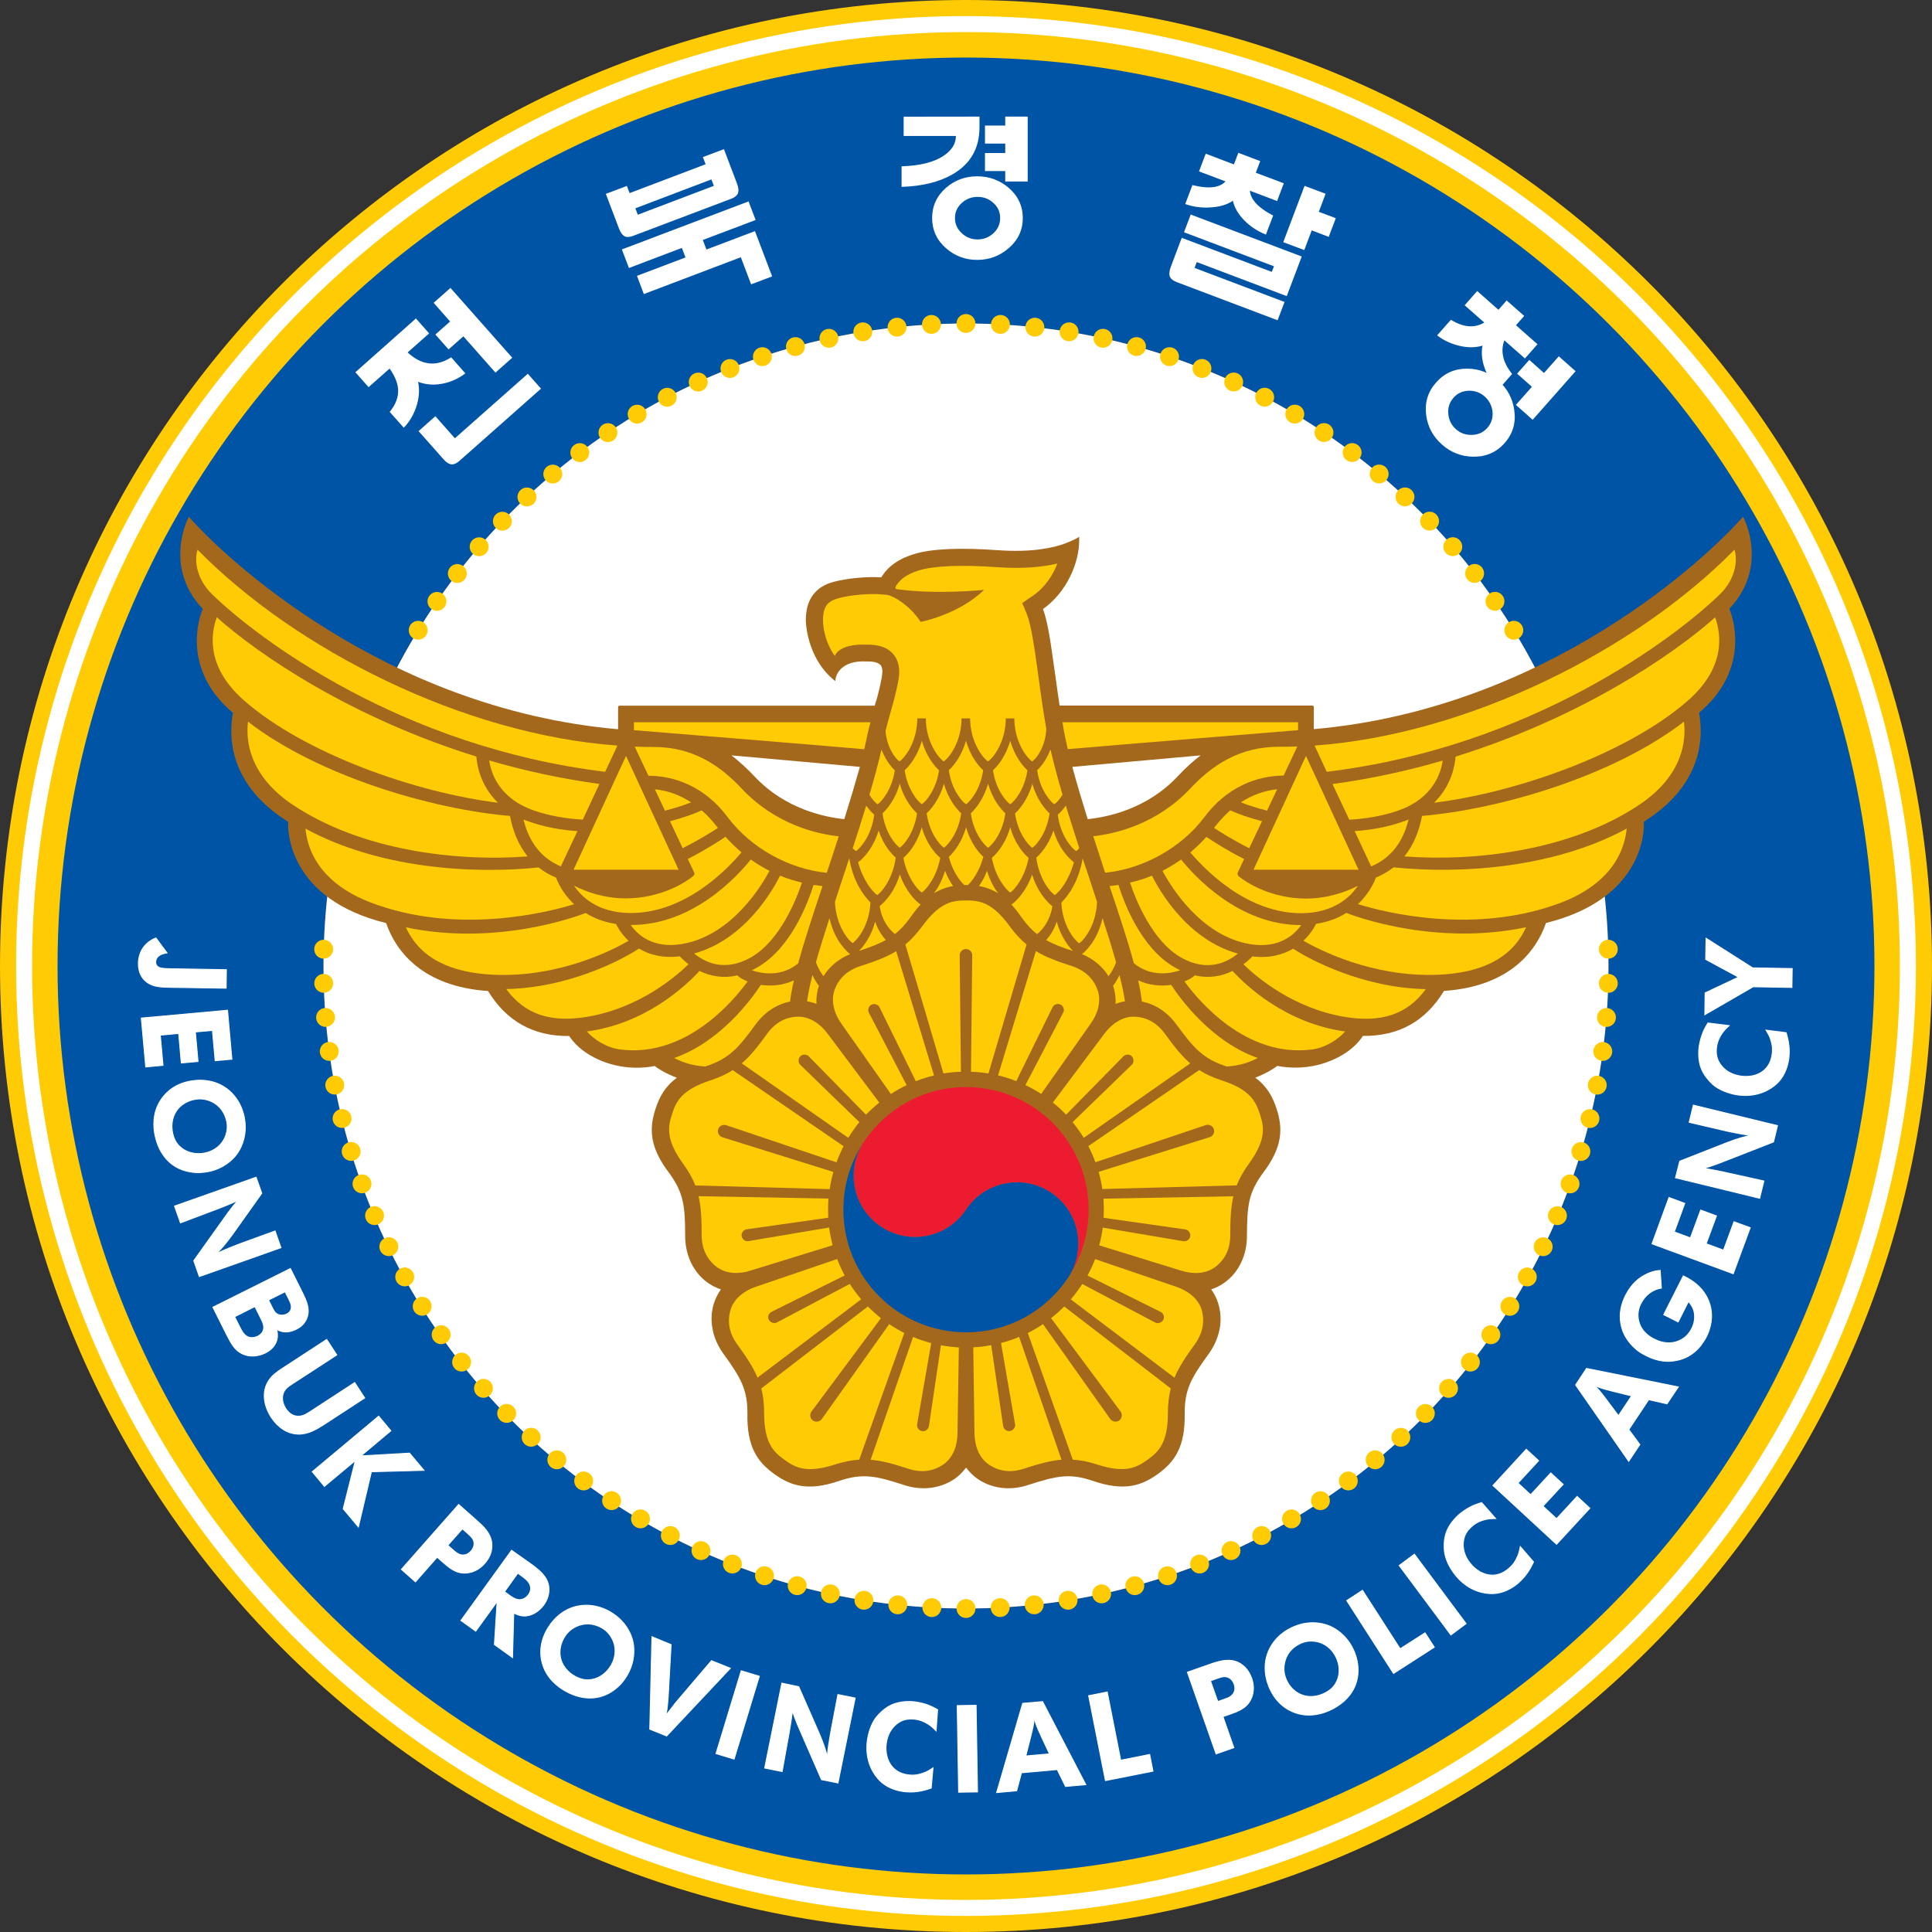 <?xml version="1.0" encoding="utf-8"?>
<!-- Generator: Adobe Illustrator 25.0.1, SVG Export Plug-In . SVG Version: 6.00 Build 0)  -->
<svg version="1.1" id="레이어_1" xmlns="http://www.w3.org/2000/svg" xmlns:xlink="http://www.w3.org/1999/xlink" x="0px"
	 y="0px" viewBox="0 0 2048 2048" style="enable-background:new 0 0 2048 2048;" xml:space="preserve">
<rect x="0" y="0" width="2048" height="2048" fill="#333333" stroke="none"/>
<style type="text/css">
	.st0{fill:#FFCB05;}
	.st1{fill:#FFFFFF;}
	.st2{fill:#0054A6;}
	.st3{fill:none;stroke:#FFCB05;stroke-width:6.889;stroke-miterlimit:10;}
	.st4{fill:none;stroke:#FFCB05;stroke-width:27;stroke-miterlimit:10;}
	.st5{fill:#A4681D;}
	.st6{fill:#ED1B2F;}
	.st7{fill:#FFFFFF;stroke:#FFFFFF;stroke-miterlimit:10;}
	.st8{fill:none;stroke:#FFCB05;stroke-width:20;stroke-linecap:round;stroke-miterlimit:10;}
	.st9{fill:none;stroke:#FFCB05;stroke-width:20;stroke-linecap:round;stroke-miterlimit:10;stroke-dasharray:0,36.598;}
	.st10{fill:none;stroke:#FFCB05;stroke-width:20;stroke-linecap:round;stroke-miterlimit:10;stroke-dasharray:0,36.225;}
</style>
<g id="XMLID_1_">
	<g>
		<path class="st0" d="M1024,0c565.5,0,1024,458.5,1024,1024s-458.5,1024-1024,1024S0,1589.5,0,1024S458.5,0,1024,0z M2034.4,1024
			C2034.4,466,1582,13.6,1024,13.6S13.6,466,13.6,1024S466,2034.4,1024,2034.4S2034.4,1582,2034.4,1024z"/>
		<path class="st1" d="M1024,13.6c558,0,1010.4,452.3,1010.4,1010.4S1582,2034.4,1024,2034.4S13.6,1582,13.6,1024
			S466,13.6,1024,13.6z M2000.5,1024c0-539.3-437.2-976.5-976.5-976.5S47.5,484.7,47.5,1024s437.2,976.5,976.5,976.5
			S2000.5,1563.3,2000.5,1024z"/>
		<path class="st2" d="M1024,47.5c539.3,0,976.5,437.2,976.5,976.5s-437.2,976.5-976.5,976.5S47.5,1563.3,47.5,1024
			S484.7,47.5,1024,47.5z M1705.1,1024c0-376.2-304.9-681.1-681.1-681.1s-681.1,305-681.1,681.1s305,681.1,681.1,681.1
			S1705.1,1400.2,1705.1,1024z"/>
		<circle class="st1" cx="1024" cy="1024" r="681.1"/>
	</g>
	<g>
		<circle class="st3" cx="1024" cy="1024" r="1010.4"/>
		<circle class="st4" cx="1024" cy="1024" r="976.5"/>
	</g>
</g>
<g id="g4827" transform="translate(70.001,11.819)">
	<path id="path6" class="st5" d="M1763.3,633.3c18.6-19.7,23.6-40.6,23.6-57.8c0-22.9-9.1-39.6-9.3-39.5
		c-35.8,41.1-205.9,203.3-454.9,225.1v-23.2c0-1.4-0.7-1.8-1.9-1.8h-267.6c-1.9-12.6-3.5-24.6-5-35.3l0,0v-0.1l0,0
		c0-0.2-0.5-3-0.5-3c-3.7-26.8-6.9-50.1-12.1-63.9c11.7-8.3,21.6-20,28.5-33.9c6.5-12.9,10-27.1,9.9-39.9v-2.8l-2.3,1.4
		c-3.4,2.1-12.3,5.5-12.4,5.6c-12.6,4.7-35.4,9.8-71.7,7.2c-19.4-1.4-36.8-1.8-51.8-1.2c-15.5,0.7-28,2.5-37.1,5.4
		c-10,3.1-17.9,7.2-24.2,12.5c-5.4,4.5-8.4,9-10.3,12.1c-15.6-1-35.7,0.9-50.3,4.7c-9.8,2.6-17,7.1-22,13.8
		c-5,6.6-7.5,15.2-7.7,25.9v0.1c0,6.4,1.4,17.1,5.3,28.3c5.1,14.5,13.1,26.4,23.7,35.4l2.2,1.8l0.4-2.8c0.2-0.7,2.8-17.4,27.7-18.1
		c2.3,0,6.5,0.1,8.4,0.1c5.6,0.2,9.6,1.6,11.6,3.9c1.8,2.2,2.3,6.1,1.4,11.5c0,0.5-2.2,13.3-6.3,27h-0.1v0.1
		c-0.1,0.2-0.6,1.8-1.2,4.3H587.1c-1.2,0-1.9,0.4-1.9,1.8v23.2c-249-21.8-419-184-454.9-225.1c-0.2-0.2-9.2,16.6-9.2,39.5
		c0,17.2,5,38,23.6,57.8c0,0,0.1,0.1,0.2,0.3c-7.5,18.4-17.6,68.3,32,110.1c-0.9,4.7-1.7,11.9-1.7,19.4c0,24.9,9.1,61.8,55,92.7
		c0,0,3.2,2.2,5.3,3.5c-0.7,9.7,0.5,81.8,103.8,107.3c10.2,29.7,38.5,67.3,108,72c19.6,31.8,47.7,48.1,86.1,47.7
		c9.1,14.2,27,25.7,48.3,30.9c14.1,3.3,28.4,3.6,42.3,0.9c4.4,3.5,12.6,8.3,23.3,12.4c0,0,0.1,0,0.2,0.1
		c-12.4,9-18.5,20.1-22.6,32.9c-6.8,20.7-6.8,40.4,15,68.8c7.3,10.2,11.5,18.8,13.7,28.8c2.2,9.8,2.7,21,2.7,37.1
		c0,10.1,2.1,19.6,6.1,28.2c4.1,8.5,10.1,15.9,17.5,21.2c4.3,3.1,9.1,5.6,14.3,7.3c-3.2,4.4-5.6,9.3-7.3,14.4
		c-2.8,8.6-3.4,18.1-1.6,27.4c1.7,9.4,5.6,18.2,11.6,26.5c9.4,13,15.7,22.4,19.6,31.5c4.1,9.5,5.8,18.8,5.8,31.4
		c-0.8,35.8,10.7,51.7,28.3,64.4c17.7,12.8,36.3,18.9,70.2,7c11.9-3.9,21.3-5.1,31.5-4.2c10,0.9,20.8,4,36.1,9
		c9.6,3.2,19.3,4.1,28.7,2.9c9.4-1.3,18.2-4.7,25.6-10c4.3-3.1,8.1-7,11.4-11.4c3.3,4.4,7.1,8.3,11.4,11.4c7.3,5.3,16.2,8.7,25.5,10
		c9.4,1.2,19.1,0.3,28.7-2.9c15.4-5,26.2-8,36.1-9c10.2-1,19.7,0.3,31.5,4.2c33.9,11.9,52.5,5.8,70.2-7
		c17.6-12.8,29.1-28.6,28.3-64.4c0-12.5,1.7-21.9,5.8-31.4c4-9.2,10.2-18.5,19.7-31.5c5.9-8.2,9.8-17.1,11.6-26.5
		c1.7-9.2,1.1-18.7-1.7-27.4c-1.6-5.1-4-9.9-7.3-14.4c5.3-1.7,10.1-4.2,14.4-7.4c7.4-5.3,13.4-12.7,17.4-21.2
		c4.1-8.6,6.1-18.1,6.1-28.2c0.1-16.1,0.5-27.3,2.7-37.1c2.2-10,6.4-18.6,13.8-28.8c21.7-28.4,21.7-48,14.9-68.8
		c-4.2-12.9-10.3-24-22.6-32.9c0.1,0,0.2-0.1,0.2-0.1c10.7-4.2,18.8-9,23.2-12.4c14.1,2.7,28.4,2.4,42.4-0.9
		c21.2-5.2,39.2-16.6,48.3-30.9c38.4,0.4,66.5-15.8,86-47.7c69.5-4.7,97.9-42.3,108.1-72c103.2-25.5,104.5-97.6,103.7-107.3
		c2-1.3,5.3-3.5,5.3-3.5c45.9-30.9,55-67.8,55-92.7c0-7.5-0.8-14.7-1.7-19.4c49.6-41.8,39.5-91.6,32.1-110.1
		C1763.2,633.4,1763.3,633.3,1763.3,633.3L1763.3,633.3 M825,856.5c-20-2-62.3-10.3-95-45.1c-7.5-8-16.4-16.2-24.6-22.5
		c15.4,1.4,104,9.4,136.1,12.2C836.7,818.2,831.1,837,825,856.5L825,856.5 M1178.1,811.4c-32.7,34.8-75.1,43.1-95.1,45.1
		c-6.1-19.6-11.7-38.4-16.3-55.4c32.1-2.8,120.6-10.8,136-12.2C1194.4,795.2,1185.6,803.4,1178.1,811.4z"/>
	<g id="eagleFeathers">
		<path id="path9" class="st0" d="M1370.1,910.1h-111.4l0.4-0.7l55.3-119.9L1370.1,910.1L1370.1,910.1L1370.1,910.1z"/>
		<path id="path11" class="st0" d="M1412.2,847.4c-16.6,5.8-34.3,8.7-51.9,9.7l-17.8-37.8c41.2-5.6,80.3-14.2,116.8-24.9
			C1457.6,806.6,1449.7,834.3,1412.2,847.4z"/>
		<path id="path13" class="st0" d="M1423.1,856.9c-6,24.6-19.3,41.2-39.6,49.7l-17.5-37.4c17.2-1.2,34.4-4.2,50.7-9.9
			C1418.9,858.6,1421,857.7,1423.1,856.9z"/>
		<path id="path15" class="st0" d="M1131.5,1112.5c0-1.8-0.5-3.3-1.7-4.6c-1.2-1.3-2.7-1.8-4.4-1.8c-0.7,0-1.4,0.1-2.1,0.3
			c-0.9,0.3-1.8,0.8-2.4,1.5l-60.8,61.9c-4.3-4.6-9-8.9-14-12.9l54.4-72.7c7.7-10.6,19-18.2,30.8-18.3c12.7,0,24.3,5.6,33.1,17.5
			c9.9,13.7,18,23.9,27.3,32c-19.6,13.7-68.3,47.7-112.9,78.9c-3.6-5.8-7.5-11.3-11.8-16.6l62.7-60.8
			C1131,1115.7,1131.7,1114.1,1131.5,1112.5L1131.5,1112.5L1131.5,1112.5z"/>
		<path id="path17" class="st0" d="M1057.4,1056.7c-0.6-1.6-1.6-2.8-3.1-3.6c-1.6-0.8-3.2-0.8-4.9-0.3c-1.5,0.4-2.9,1.5-3.6,3
			l-38.5,78.4c-6.2-2.5-12.8-4.5-19.3-6.1c15.8-52,33.1-108.9,40.1-131.7c10.4,6.4,22.7,10.9,38.8,16.1
			c14.1,4.8,22.9,13.9,26.9,26.1c3.6,11.3-0.1,24.4-7.8,34.9l-52.3,74.3c-5.3-3.5-11-6.6-16.7-9.4l40.1-76.9
			c0.5-0.9,0.7-1.8,0.7-2.8C1057.7,1058.1,1057.6,1057.4,1057.4,1056.7L1057.4,1056.7L1057.4,1056.7z"/>
		<path id="path19" class="st0" d="M851,1061.6l40.1,76.9c-5.8,2.7-11.4,5.8-16.7,9.4l-52.3-74.3c-7.7-10.6-11.3-23.7-7.8-34.9
			c3.9-12.1,12.7-21.3,26.8-26.1c16.1-5.2,28.4-9.7,38.9-16.1c7,22.8,24.2,79.7,40.1,131.7c-6.6,1.6-13,3.6-19.3,6.1l-38.5-78.4
			c-0.7-1.5-2.1-2.6-3.6-3c-1.6-0.6-3.3-0.5-4.9,0.3c-1.6,0.7-2.5,2-3,3.6c-0.3,0.7-0.4,1.4-0.4,2.1
			C850.3,1059.7,850.5,1060.7,851,1061.6L851,1061.6L851,1061.6z"/>
		<path id="path21" class="st0" d="M778.3,1116.9l62.7,60.8c-4.3,5.2-8.2,10.8-11.8,16.6c-44.6-31.2-93.3-65.2-112.9-78.9
			c9.3-8,17.4-18.2,27.3-32c8.8-11.9,20.3-17.5,33.1-17.5c11.8,0.1,23.1,7.7,30.8,18.3l54.5,72.7c-4.9,4.1-9.7,8.4-14,12.9
			l-60.7-61.9c-0.6-0.7-1.5-1.2-2.5-1.5c-0.7-0.2-1.3-0.3-2-0.3c-1.7,0-3.3,0.6-4.4,1.8c-1.2,1.2-1.8,2.8-1.8,4.6
			C776.4,1114.1,777.1,1115.7,778.3,1116.9L778.3,1116.9L778.3,1116.9z"/>
		<path id="path23" class="st0" d="M1245.4,838.7c11.8-7.7,24.8-12.5,38.4-13.8l-10.7,22.6C1262.3,844.7,1252.8,841.6,1245.4,838.7
			L1245.4,838.7z"/>
		<path id="path25" class="st0" d="M1267.8,858.7l-13.6,28.6c-16.6-8.3-30-16.7-37.3-21.5c0.7-0.8,1.3-1.7,2-2.5
			c4.7-5.9,9.8-11.4,15.2-16.1C1242.4,851,1254,855.1,1267.8,858.7z"/>
		<path id="path27" class="st0" d="M1206.9,854.1c-24.9,33.4-66.2,55.4-105.4,59.2c-4.2-13-8.5-25.9-12.6-38.7
			c22.9-2.5,67-12.3,103.2-50.9c22.5-24,51.7-44.1,93.7-43.9c6.4,0,12.9-0.1,19.4-0.3l-14.5,30.8
			C1262.2,810.5,1230.6,822.5,1206.9,854.1L1206.9,854.1L1206.9,854.1z"/>
		<path id="path29" class="st0" d="M1122.5,1049.6c-2.5,0.4-4.9,1-7.4,1.8c-0.8,0.3-1.7,0.6-2.6,0.9c0.1-0.9,0.1-1.8,0.1-2.7
			c0-5.4-0.8-10.6-2.4-15.5c-0.2-0.3-0.3-0.6-0.4-0.9c2.3-3,4.7-6.7,6.9-11.4C1119.3,1031.9,1121.2,1041.2,1122.5,1049.6
			L1122.5,1049.6L1122.5,1049.6z"/>
		<path id="path31" class="st0" d="M1105.1,1023c-6.3-10.2-16.1-18.4-28.2-23.4c2.3-1.7,16.4-13.5,21.8-38.1
			c5.4,16.4,10.3,32.2,14.4,46.8C1110.9,1014.3,1107.9,1019.3,1105.1,1023z"/>
		<path id="path33" class="st0" d="M1055.1,944.9c6.5-6.4,18.2-21.2,22.5-46.5c0.1-0.1,0.1-0.1,0.1-0.2c3.8,11.4,7.7,22.8,11.4,34.3
			l0.2,0.7c1.2,3.6,2.4,7.2,3.6,10.9c-0.8,24.6-13.7,40.6-19,44C1068.8,984.7,1056.1,969,1055.1,944.9L1055.1,944.9L1055.1,944.9z"
			/>
		<path id="path35" class="st0" d="M1067.4,996.3c-11.7-3.8-20.7-7.3-28.4-11.5c4.1-4.7,8.3-11.1,11.2-19.5
			C1054.7,981.4,1062.7,991.4,1067.4,996.3L1067.4,996.3z"/>
		<path id="path37" class="st0" d="M1074.1,887.3c-1.2,1.4-2.4,2.4-3.3,3.1c-5-3.1-16.9-17-19.5-38.7c1.6-1.3,5-4.5,8.5-9.5
			C1064.3,856.7,1069.1,871.9,1074.1,887.3z"/>
		<path id="path39" class="st0" d="M1068.4,902.2L1068.4,902.2c-5.4,19.7-15.7,31.8-20.3,34.8c-5-3.2-16.6-17.2-19.6-39.7
			c3.8-3.3,12.8-12.5,18.2-28.8C1053.6,891.5,1067.6,901.7,1068.4,902.2L1068.4,902.2L1068.4,902.2z"/>
		<path id="path41" class="st0" d="M1024.3,886.9c-4.7-3.1-15.5-16.2-18.3-36.5c4.5-4.1,13.4-14.2,18.3-31.4
			c4.9,17.2,13.8,27.3,18.3,31.4C1039.8,870.6,1029,883.8,1024.3,886.9z"/>
		<path id="path43" class="st0" d="M1000.9,840.7c-4.7-3-15.4-16-18.3-36c4.5-4.1,13.4-14.2,18.3-31.3c4.9,17.1,13.7,27.2,18.2,31.3
			C1016.2,824.8,1005.5,837.7,1000.9,840.7z"/>
		<path id="path45" class="st0" d="M995.7,850.3c-2.7,20.3-13.5,33.4-18.3,36.5c-4.6-3.1-15.5-16.2-18.3-36.5
			c4.4-4.1,13.4-14.2,18.3-31.4C982.3,836.2,991.3,846.2,995.7,850.3z"/>
		<path id="path47" class="st0" d="M954,840.7c-4.7-3-15.4-16-18.2-36c4.4-4.1,13.3-14.2,18.2-31.3c4.8,17.1,13.8,27.2,18.2,31.3
			C969.3,824.8,958.7,837.7,954,840.7z"/>
		<path id="path49" class="st0" d="M948.9,850.3c-2.8,20.3-13.6,33.4-18.3,36.5c-4.7-3.1-15.5-16.2-18.3-36.5
			c4.4-4.1,13.4-14.2,18.3-31.4C935.5,836.2,944.5,846.2,948.9,850.3z"/>
		<path id="path51" class="st0" d="M907.2,840.7c-4.6-3-15.3-16-18.2-36c4.4-4.1,13.4-14.2,18.2-31.3c4.8,17.1,13.8,27.2,18.2,31.3
			C922.5,824.8,911.8,837.7,907.2,840.7z"/>
		<path id="path53" class="st0" d="M902.1,850.3c-2.9,20.3-13.7,33.4-18.3,36.5c-4.7-3.1-15.6-16.2-18.3-36.5
			c4.4-4.1,13.5-14.2,18.3-31.4C888.6,836.2,897.6,846.2,902.1,850.3z"/>
		<path id="path55" class="st0" d="M879.5,897.3c-3.1,22.5-14.7,36.5-19.6,39.7c-4.6-3-14.9-15.1-20.3-34.8l0,0
			c0.9-0.5,14.9-10.7,21.8-33.7C866.7,884.8,875.7,894,879.5,897.3L879.5,897.3L879.5,897.3z"/>
		<path id="path57" class="st0" d="M795.5,1052.3c-0.9-0.3-1.7-0.6-2.6-0.9c-2.5-0.8-4.9-1.4-7.4-1.8c1.2-8.3,3.2-17.7,5.7-27.8
			c2.2,4.7,4.6,8.3,6.9,11.4c-0.2,0.3-0.2,0.6-0.3,0.9c-1.6,4.9-2.4,10.1-2.4,15.5C795.5,1050.5,795.5,1051.4,795.5,1052.3
			L795.5,1052.3z"/>
		<path id="path59" class="st0" d="M794.9,1008.3c4.1-14.6,9.1-30.4,14.4-46.8c5.4,24.6,19.6,36.4,21.8,38.1
			c-12.1,5-21.9,13.2-28.2,23.4C800.1,1019.3,797.2,1014.3,794.9,1008.3z"/>
		<path id="path61" class="st0" d="M815.1,944c1.2-3.6,2.4-7.3,3.6-10.9l0.2-0.7c3.8-11.5,7.6-22.9,11.3-34.3
			c0.1,0.1,0.1,0.1,0.1,0.2c4.2,25.3,16,40.1,22.4,46.5c-1,24-13.7,39.7-18.9,43.1C828.8,984.6,815.9,968.6,815.1,944L815.1,944
			L815.1,944z"/>
		<path id="path63" class="st0" d="M857.7,965.2c2.9,8.4,7.1,14.8,11.3,19.5c-7.8,4.2-16.8,7.7-28.5,11.5
			C845.3,991.4,853.3,981.4,857.7,965.2z"/>
		<path id="path65" class="st0" d="M837.3,890.4c-1-0.7-2.1-1.7-3.4-3.1c5.1-15.4,9.9-30.6,14.3-45.1c3.6,5,6.9,8.2,8.5,9.5
			C854.1,873.4,842.2,887.2,837.3,890.4L837.3,890.4z"/>
		<path id="path67" class="st0" d="M715.9,823.8c36.2,38.6,80.3,48.5,103.2,50.9c-4.1,12.8-8.4,25.8-12.7,38.7
			c-39.1-3.8-80.4-25.9-105.2-59.2c-23.7-31.7-55.4-43.6-83.8-43.7l-14.6-30.8c6.6,0.2,13,0.3,19.4,0.3
			C664.3,779.7,693.4,799.8,715.9,823.8L715.9,823.8L715.9,823.8z"/>
		<path id="path69" class="st0" d="M662.6,838.7c-7.5,3-16.9,6.1-27.7,8.8l-10.7-22.6C637.9,826.2,650.8,831,662.6,838.7z"/>
		<path id="path71" class="st0" d="M673.8,847.2c5.5,4.7,10.6,10.2,15.2,16.1c0.7,0.9,1.3,1.7,2,2.5c-7.3,4.8-20.7,13.1-37.3,21.5
			l-13.5-28.6C654.1,855.1,665.6,851,673.8,847.2z"/>
		<path id="path73" class="st0" d="M665.4,912.1l-6.3-13.4c18.5-9.4,32.9-18.7,39.9-23.5c5.5,6,11.1,11.5,17,16.5
			c-14.3,17.2-59.8,65.1-118.6,64.3c-33.6-0.4-50.8-16.9-59-29c13,6.6,32.2,13.5,55.1,13.5c36.9,0,63.4-17.1,70.9-23.3
			C666.9,915.2,666.2,913.7,665.4,912.1L665.4,912.1z"/>
		<path id="path75" class="st0" d="M725.9,899.3c6.3,4.5,13,8.6,19.8,12c-8.3,15.6-40.1,68.7-92.9,77.6
			c-31.7,5.3-47.8-10.9-54.2-20.2C664.3,969,711.5,917.2,725.9,899.3z"/>
		<path id="path77" class="st0" d="M756.9,916.4c7.4,3.1,15.2,5.5,23.2,7.4c-5.9,17.8-23.2,61.4-53.8,79.1c-28.6,16.4-50,4.8-60.5-4
			C719.7,984.2,749.5,931.4,756.9,916.4z"/>
		<path id="path79" class="st0" d="M733,1013.5c36-20.6,53.8-69.4,59.4-87.3c3.1,0.5,6.2,0.9,9.5,1.3c-9.7,29-19.1,57.2-25.8,81.9
			c-18.3,15-39.1,10.7-49.1,7.4C729,1015.8,730.9,1014.7,733,1013.5z"/>
		<path id="path81" class="st0" d="M878.7,978.3c-6.7-5.1-14.2-15.3-16.2-29.7c1.3-0.9,14.5-11.1,21.4-33.4
			c7.3,20.7,19.8,30.3,20.6,30.8l1.4,1c-3.8,4-7.4,8.7-11.1,14C889.5,968.3,884.4,973.9,878.7,978.3z"/>
		<path id="path83" class="st0" d="M887.6,897.6c3.8-3.2,14.1-13.5,19.5-32.5c5.4,19,15.8,29.3,19.6,32.5
			c-3.9,20.4-14.8,33.6-19.6,36.7C902.4,931.2,891.5,918,887.6,897.6z"/>
		<path id="path85" class="st0" d="M931.8,911.3c2.5,6.5,5.5,11.9,8.5,16.1c-5,0.9-10.4,2.5-15.8,5.2c-1.5,0.7-2.9,1.6-4.4,2.5
			C924.2,929.5,928.6,921.7,931.8,911.3L931.8,911.3z"/>
		<path id="path87" class="st0" d="M935.8,896.5c4.4-4.1,13.4-14.2,18.3-31.4c4.8,17.2,13.8,27.2,18.3,31.4
			c-4.1,15.1-11.7,25.6-16.4,29.9c-0.7-0.1-1.2-0.1-1.8-0.1s-1.2,0-1.9,0.1C947.4,922.1,939.7,911.6,935.8,896.5L935.8,896.5z"/>
		<path id="path89" class="st0" d="M976.3,911.3c3.1,10.4,7.6,18.2,11.7,23.8c-1.5-0.9-2.9-1.8-4.4-2.5c-5.4-2.7-10.7-4.3-15.8-5.2
			C970.7,923.2,973.8,917.8,976.3,911.3z"/>
		<path id="path91" class="st0" d="M981.4,897.6c3.7-3.2,14.1-13.5,19.5-32.5c5.3,19,15.8,29.3,19.5,32.5
			c-3.9,20.4-14.8,33.6-19.5,36.7C996.2,931.2,985.2,918,981.4,897.6z"/>
		<path id="path93" class="st0" d="M1003.4,946.1c0.8-0.5,13.3-10.1,20.7-30.8c6.9,22.3,20.1,32.5,21.4,33.4
			c-2,14.3-9.6,24.5-16.2,29.7c-5.7-4.5-10.8-10-16.1-17.3c-3.6-5.3-7.3-10-11-14L1003.4,946.1z"/>
		<path id="path95" class="st0" d="M1106.2,927.5c3.2-0.4,6.4-0.8,9.4-1.3c5.6,18,23.5,66.7,59.4,87.3c2.1,1.2,4.1,2.2,6.1,3.2
			c-9.9,3.4-30.9,7.6-49.1-7.4C1125.3,984.7,1115.9,956.5,1106.2,927.5L1106.2,927.5z"/>
		<path id="path97" class="st0" d="M1127.9,923.8c8.1-1.9,15.8-4.3,23.2-7.4c7.5,15,37.2,67.9,91,82.6c-10.5,8.8-31.8,20.4-60.5,4
			C1151,985.2,1133.8,941.6,1127.9,923.8z"/>
		<path id="path99" class="st0" d="M1162.3,911.3c6.8-3.5,13.4-7.5,19.7-12c14.4,17.9,61.6,69.7,127.3,69.5
			c-6.4,9.2-22.6,25.5-54.3,20.2C1202.4,980.1,1170.5,926.9,1162.3,911.3L1162.3,911.3z"/>
		<path id="path101" class="st0" d="M1191.8,891.8c5.9-5,11.6-10.5,17-16.5c7.1,4.8,21.5,14.1,40,23.5l-6.3,13.4
			c-0.7,1.6-1.4,3.1,1,5.2c7.5,6.2,34,23.3,70.8,23.3c22.9,0,42.1-6.9,55.1-13.5c-8.2,12.1-25.4,28.5-59,29
			C1251.6,956.9,1206.3,908.9,1191.8,891.8z"/>
		<path id="path103" class="st0" d="M1306,753.8v8.4c0,0-194.1,15.7-244.1,20.1c-2.1-9.1-3.9-17.5-5.1-25.2l0,0V757
			c-0.2-1-0.4-2.1-0.6-3.2H1306L1306,753.8L1306,753.8z"/>
		<path id="path105" class="st0" d="M1056.3,830.6c-3.1,5.2-6.5,8.7-8.7,10.1c-4.7-3-15.3-16-18.2-36c3.6-3.4,9.8-10.5,14.1-22.1
			C1046.9,797.2,1051.3,813.4,1056.3,830.6L1056.3,830.6z"/>
		<path id="path107" class="st0" d="M852.7,671.6L852.7,671.6c-2.2-0.1-6.7-0.1-9-0.1c-4.2,0-23.5,0.4-28.9,12
			c-3.8-5.7-6.9-11.7-9-18.1c-2.2-6.8-3.4-13.9-3.4-20.5c0.1-6.9,1.4-11.9,4-15.4c2.5-3.3,6.6-5.6,12.3-7.2
			c13.1-3.5,31.9-5.1,45.7-4.1l0.1,0.1h0.1l4.4,0.3c6.8,0.3,25.5,11,36.9,28.8c0,0,40.1-7.5,67.2-33.9c0,0-50.5,5.2-92.4-0.8
			c-0.7-0.1-2.1-0.7-1.3-2.5c0,0,0.2-0.5,0.6-1.1c0-0.1,0-0.1,0-0.1c3.3-5,8.5-11.3,24.1-16.2h0.1c7.5-2.4,18.7-3.9,32.5-4.5
			c14.2-0.6,31-0.3,49.8,1.1c28.3,2,49.4-0.3,64.3-3.8c-4.3,11.3-12.2,24.8-26.6,34.6h-0.1l0,0l-5.1,3.5l-5.4,3.8l2.6,6.1l2.3,5.6
			c4.6,11.6,7.9,34.6,11.6,61.1l0.4,3.1c2.2,16.7,5,36.5,8.5,56.7c0,0.4,0.1,0.8,0.1,1.1c-1,18.7-10.3,30.9-14.8,34h-0.3
			c-5.5-3.7-18.6-20.3-18.8-45.5h-1.2h-6.6h-1.2c-0.2,25.2-13.3,41.9-18.8,45.5h-0.2c-5.5-3.7-18.6-20.3-18.9-45.5h-1.2h-6.6h-1.2
			c-0.2,25.2-13.3,41.9-18.8,45.5h-0.3c-5.4-3.7-18.6-20.3-18.8-45.5h-1.1h-6.7h-1.2c-0.2,25.2-13.3,41.9-18.8,45.5h-0.2
			c-4.4-3-13.2-14.4-14.7-32.1c2.9-11.7,6.8-25.2,7-26c4.5-15.1,6.8-28.6,6.9-29.2v-0.1c1.7-10.7-0.1-19.3-5.3-25.7
			C872.2,675.6,863.7,672,852.7,671.6L852.7,671.6L852.7,671.6z"/>
		<path id="path109" class="st0" d="M878.5,804.8c-2.9,20-13.6,32.9-18.2,36c-2.1-1.4-5.5-4.9-8.7-10.1c5.1-17.2,9.5-33.4,12.8-48
			C868.8,794.2,875,801.4,878.5,804.8z"/>
		<path id="path111" class="st0" d="M602,753.8h250.7c-1.3,4.9-2.5,9.9-3.4,14.1v0.1v0.1c-1,4.6-2,9.4-3.2,14.3
			C794,777.8,602,762.2,602,762.2V753.8L602,753.8L602,753.8z"/>
		<path id="path113" class="st0" d="M593.6,789.5L649,909.4l0.4,0.7H538L593.6,789.5L593.6,789.5z"/>
		<path id="path115" class="st0" d="M491.4,859.3c16.2,5.7,33.5,8.8,50.7,9.9l-17.6,37.4c-20.3-8.5-33.6-25.2-39.6-49.7
			C487,857.7,489.1,858.6,491.4,859.3z"/>
		<path id="path117" class="st0" d="M448.6,794.3c36.7,10.7,75.7,19.3,116.8,24.9L547.8,857c-17.7-1-35.4-3.9-52-9.7
			C458.4,834.3,450.3,806.6,448.6,794.3z"/>
		<path id="path119" class="st0" d="M139.4,570.9c104,105.9,281.6,195.9,445.1,207.6l-13,27.8C354.7,780,202.7,664.6,155.2,618.5
			C137.9,601.9,135.9,581.7,139.4,570.9z"/>
		<path id="path121" class="st0" d="M159.8,642.5C205,682.9,303,749.2,435,790.2c0.5,8,3.8,30.4,22.8,48.9
			c-86.5-10.6-204.6-51.8-269-108.3C148.7,695.7,153.2,660.8,159.8,642.5z"/>
		<path id="path123" class="st0" d="M192.9,753.2c74.3,57.4,194.4,92.8,277.7,99.9c2.8,14.7,8.3,30.1,18.7,42.9
			c-75.3,5.8-176.5-6.1-249.4-55C193.2,809.5,190.6,771.9,192.9,753.2z"/>
		<path id="path125" class="st0" d="M323,944.9c-38.4-14.6-65.3-40.5-69.2-78.3c76.9,41.8,175.5,48.5,247.2,41.1
			c5.2,4.2,11.4,7.9,18.5,10.8c1,3,6.2,16.1,19.1,28.2C510.3,955.4,414.3,979.7,323,944.9z"/>
		<path id="path127" class="st0" d="M454.8,1021.5c-48.5-1.8-80.2-18.6-94.5-50.3c95.3,20,179.9-11.1,190.5-15.2
			c8.5,5.3,19.1,9.7,32.2,11.6c0.6,1.3,4.6,9.6,13.3,17.9C579.9,995,523.6,1024.1,454.8,1021.5z"/>
		<path id="path129" class="st0" d="M466.6,1036.6c66.1-1.2,122.9-31,140.7-42.9c10.3,6.2,24.5,10.5,43.2,8.2
			c2.1,2.2,5.3,5.3,9.4,8.4c-14.4,14-52.6,46.2-106.2,55.5C513.5,1072.9,486,1063.2,466.6,1036.6z"/>
		<path id="path131" class="st0" d="M587.6,1100.7c-14.4-1.8-27.5-10.2-35.5-19.1c62.7-8.5,104.8-48.3,119.4-64.2
			c10.4,5.2,24.1,8.4,40.1,4.7c2,2.1,5.8,4.5,10.9,6.4C707.9,1048.7,657.5,1109.5,587.6,1100.7z"/>
		<path id="path133" class="st0" d="M644.7,1109.7c49.2-17.2,82.3-62.9,91.8-77.5c10.6,1.5,23.2,0.8,35.1-4.8
			c-1.9,8.1-3.3,15.6-4.1,22.5c-14.1,2.7-27.1,11.3-36.6,24.3c-18.4,25.3-28.3,36.4-53,44.4c-0.1,0-0.4,0.1-0.5,0.1
			C663.2,1117.9,652.2,1113.7,644.7,1109.7L644.7,1109.7L644.7,1109.7z"/>
		<path id="path135" class="st0" d="M654.2,1221.9c-19-26.2-16-39.8-11.8-52.7c4.1-12.9,9.7-25.7,40.5-35.7
			c9.4-3.1,17-6.6,23.8-10.9c18,12.4,70.1,48.1,117.5,80.6c-2.8,5.5-5.3,11.2-7.5,17.1l-116.9-39.4c-3.4-1.1-7.3,0.7-8.5,4.3
			c-1.1,3.6,0.8,7.3,4.4,8.5l117.7,36.8c-1.7,6-3,12-3.9,18.2c-57.3-1.6-120.6-3.3-142.4-3.9C664.1,1237.2,660,1229.9,654.2,1221.9
			L654.2,1221.9z"/>
		<path id="path137" class="st0" d="M690.4,1331.7c-10.3-7.5-16.4-18.7-16.6-33.6c0-16.9-0.5-29.9-3.3-41.9
			c23.9,0.4,83.3,1.5,137.7,2.5c-0.3,3.9-0.4,7.8-0.4,11.7c0,2.9,0.1,5.7,0.2,8.6l-86.5,12.3c-1.6,0.2-3.1,1.2-4.1,2.5
			c-1,1.4-1.5,3-1.2,4.7c0.2,1.7,1.1,3,2.5,4.1c0.5,0.4,1.2,0.7,1.7,1c1,0.3,2,0.4,3,0.2l85.5-14.4c0.9,6.3,2.1,12.6,3.7,18.8
			l-86.8,26.8C713.5,1339.1,700,1338.5,690.4,1331.7L690.4,1331.7L690.4,1331.7z"/>
		<path id="path139" class="st0" d="M711.1,1412.7c-8.6-12.1-10.3-24.7-6.4-36.9c3.7-11.2,14.3-19.6,26.8-23.7l85.9-29.3
			c2.3,6,5,11.8,8,17.4l-77.6,38.6c-0.9,0.4-1.6,1.1-2.2,1.9c-0.4,0.5-0.7,1.1-1,1.8c-0.4,1.6-0.4,3.2,0.4,4.7
			c0.8,1.5,2.1,2.5,3.8,3.1c1.6,0.6,3.3,0.4,4.8-0.3l77.2-40.8c3.6,5.7,7.7,11.1,12.1,16.3c-43.4,32.8-90.8,68.6-109.9,83
			C728.3,1437.3,721.1,1426.4,711.1,1412.7L711.1,1412.7L711.1,1412.7z"/>
		<path id="path141" class="st0" d="M840.8,1535.5c-8,0.5-16.3,2.1-25.7,5.1c-30.7,10-42.7,2.9-53.7-5.1S740,1518.3,740,1486
			c0-9.9-1-18.3-3-26c17.3-13.3,67.5-51.9,113-86.9c4.4,4.4,8.9,8.5,13.8,12.4l-73.6,99c-2.2,3-1.6,7.2,1.5,9.4
			c3,2.2,7.2,1.4,9.4-1.4l71.5-100.7c5.1,3.5,10.5,6.6,16,9.4C869.3,1455.2,848.2,1514.9,840.8,1535.5L840.8,1535.5z"/>
		<path id="path143" class="st0" d="M945,1507.2c0,13.2-4.7,25.8-14.2,32.8c-10.4,7.5-22.9,9.8-37,5.4c-16.1-5.3-28.6-8.8-40.9-9.8
			c7.9-22.6,27.2-78.8,45-130.2c6.2,2.7,12.7,4.8,19.2,6.5l-14.9,86c-0.3,1.7,0.1,3.4,1.1,4.7c1,1.4,2.4,2.3,4.1,2.6
			c1.7,0.3,3.3-0.1,4.6-1.1c0.7-0.4,1.1-0.9,1.5-1.4c0.6-0.8,1-1.7,1.2-2.7l12.7-85.8c6.2,1.2,12.6,1.9,19,2.3L945,1507.2z"/>
		<path id="path145" class="st0" d="M954,994.2c-3.8,0-6.7,3.1-6.7,6.7l1.3,123.4c-6.3,0.2-12.4,0.8-18.5,1.8
			c-16.2-55-34.1-115.7-40.4-136.7c6.2-5.1,11.9-11.3,17.8-19.2c19-26.2,32.9-27.5,46.5-27.5s27.5,1.3,46.4,27.5
			c5.8,7.9,11.6,14.1,17.8,19.2c-6.2,21-24.1,81.7-40.4,136.7c-6-1-12.2-1.6-18.5-1.8l1.3-123.4C960.7,997.3,957.7,994.2,954,994.2z
			"/>
		<path id="path147" class="st0" d="M1014.3,1545.4c-14.1,4.4-26.7,2.1-37-5.4c-9.6-7-14.3-19.7-14.3-32.8l-1.3-90.8
			c6.5-0.3,12.8-1.1,19-2.3l12.7,85.8c0.2,0.9,0.5,1.9,1.1,2.7c0.5,0.6,0.9,1.1,1.5,1.4c1.4,1,2.9,1.5,4.6,1.1
			c1.8-0.3,3.1-1.2,4.2-2.6c1.1-1.3,1.5-3,1.2-4.7l-14.9-86c6.6-1.7,13-3.8,19.2-6.5c17.8,51.4,37.1,107.6,44.9,130.2
			C1042.9,1536.6,1030.4,1540.1,1014.3,1545.4L1014.3,1545.4z"/>
		<path id="path149" class="st0" d="M1168,1486c0.1,32.3-10.4,41.5-21.4,49.5c-11.1,7.9-23,15.1-53.7,5.1
			c-9.4-3.1-17.7-4.7-25.7-5.1c-7.2-20.6-28.5-80.2-47.7-134.3c5.6-2.8,11-5.9,16.1-9.4l71.4,100.7c2.2,2.8,6.4,3.6,9.4,1.4
			s3.6-6.4,1.5-9.4l-73.7-99c4.9-3.9,9.5-8,13.9-12.4c45.5,35,95.6,73.6,113,86.9C1169,1467.7,1168.1,1476.1,1168,1486L1168,1486z"
			/>
		<path id="path151" class="st0" d="M1196.9,1412.7c-9.9,13.6-17.2,24.5-21.9,35.9c-19.1-14.4-66.5-50.3-109.9-83
			c4.4-5.2,8.4-10.6,12.2-16.3l77.2,40.8c1.5,0.8,3.3,0.9,4.8,0.3c1.6-0.6,3-1.6,3.8-3.1s0.9-3.2,0.4-4.7c-0.2-0.7-0.5-1.3-0.9-1.8
			c-0.6-0.8-1.3-1.5-2.2-1.9l-77.6-38.6c3-5.5,5.7-11.3,8.1-17.4l85.9,29.3c12.4,4.1,23.1,12.5,26.8,23.7
			C1207.2,1388,1205.5,1400.6,1196.9,1412.7L1196.9,1412.7L1196.9,1412.7z"/>
		<path id="path153" class="st0" d="M1234.1,1298.1c-0.1,14.9-6.1,26.1-16.5,33.6c-9.5,6.9-23.2,7.4-35.6,3.4l-86.8-26.8
			c1.7-6.2,2.9-12.4,3.8-18.8l85.4,14.4c1,0.2,2,0.1,2.9-0.2c0.7-0.2,1.3-0.5,1.9-1c1.4-1.1,2.2-2.4,2.5-4.1s-0.3-3.3-1.2-4.7
			c-0.9-1.3-2.4-2.3-4.1-2.5l-86.5-12.3c0.1-2.9,0.2-5.7,0.2-8.6c0-4-0.2-7.8-0.4-11.7c54.4-1,113.8-2.1,137.7-2.5
			C1234.7,1268.2,1234.1,1281.2,1234.1,1298.1L1234.1,1298.1L1234.1,1298.1z"/>
		<path id="path155" class="st0" d="M1253.8,1221.9c-5.8,8-9.9,15.3-12.8,22.8c-21.8,0.6-85.1,2.3-142.5,3.9
			c-0.9-6.2-2.2-12.2-3.9-18.2l117.8-36.8c3.5-1.2,5.5-4.9,4.3-8.5c-1.1-3.5-5-5.4-8.5-4.3l-117,39.4c-2.2-5.9-4.7-11.6-7.5-17.1
			c47.3-32.4,99.5-68.2,117.5-80.6c6.7,4.3,14.4,7.9,23.8,10.9c30.8,10,36.2,22.8,40.5,35.7
			C1269.8,1182.1,1272.9,1195.7,1253.8,1221.9L1253.8,1221.9z"/>
		<path id="path157" class="st0" d="M1230.6,1118.7c-0.1,0-0.4-0.1-0.5-0.1c-24.6-8-34.6-19.1-53-44.4c-9.5-13-22.4-21.6-36.6-24.3
			c-0.9-6.9-2.2-14.4-4-22.5c11.8,5.5,24.4,6.3,35,4.8c9.5,14.6,42.7,60.4,91.8,77.5C1255.8,1113.7,1244.9,1117.9,1230.6,1118.7
			L1230.6,1118.7L1230.6,1118.7z"/>
		<path id="path159" class="st0" d="M1320.5,1100.7c-69.9,8.8-120.3-52-134.9-72.2c5-1.9,8.8-4.2,10.9-6.4c16,3.7,29.6,0.5,40-4.7
			c14.6,15.9,56.7,55.6,119.4,64.2C1348,1090.5,1334.7,1098.9,1320.5,1100.7z"/>
		<path id="path161" class="st0" d="M1354.2,1065.9c-53.5-9.3-91.8-41.5-106.1-55.5c4.2-3.1,7.3-6.1,9.4-8.4
			c18.7,2.3,32.8-2,43.3-8.2c17.7,11.8,74.5,41.7,140.6,42.9C1422.1,1063.2,1394.5,1072.9,1354.2,1065.9z"/>
		<path id="path163" class="st0" d="M1453.2,1021.5c-68.8,2.5-125.1-26.6-141.5-36.1c8.7-8.3,12.8-16.6,13.3-17.9
			c13.1-2,23.8-6.3,32.2-11.6c10.6,4.2,95.2,35.2,190.5,15.2C1533.5,1002.9,1501.7,1019.8,1453.2,1021.5z"/>
		<path id="path165" class="st0" d="M1585.1,944.9c-91.4,34.8-187.4,10.5-215.6,1.7c12.8-12.1,18-25.2,19.1-28.2
			c7.1-2.9,13.2-6.6,18.6-10.8c71.6,7.4,170.3,0.7,247.2-41.1C1650.3,904.3,1623.4,930.3,1585.1,944.9L1585.1,944.9z"/>
		<path id="path167" class="st0" d="M1668.1,841c-72.8,48.9-174.1,60.7-249.4,55c10.4-12.8,15.9-28.1,18.7-42.9
			c83.2-7.1,203.3-42.5,277.6-99.9C1717.4,771.9,1714.9,809.5,1668.1,841z"/>
		<path id="path169" class="st0" d="M1719.3,730.8c-64.5,56.5-182.5,97.7-269.1,108.3c19-18.5,22.2-40.9,22.8-48.9
			c131.9-41,229.9-107.3,275.1-147.6C1754.7,660.8,1759.3,695.7,1719.3,730.8z"/>
		<path id="path171" class="st0" d="M1752.8,618.5c-47.6,46-199.5,161.5-416.4,187.8l-12.9-27.8c163.6-11.7,341.2-101.8,445.1-207.6
			C1772.1,581.7,1770.1,601.9,1752.8,618.5z"/>
	</g>
	<g id="taeguk">
		<path id="path174" class="st6" d="M954,1140.5c-45.1,0-84.8,23-108.1,57.9c-19.9,29.9-11.9,70.2,18.1,90.1
			c29.8,19.9,70.2,11.8,90.1-18c19.9-29.9,60.2-38,90.1-18.1c29.8,19.9,37.9,60.3,18,90.2c13.8-20.7,21.8-45.4,21.8-72.1
			C1084,1198.7,1025.8,1140.5,954,1140.5L954,1140.5z"/>
		<path id="path176" class="st2" d="M1044.1,1252.4c-29.9-19.9-70.2-11.8-90.1,18.1c-19.9,29.9-60.3,37.9-90.1,18
			c-29.9-19.9-38-60.2-18.1-90.1c-13.8,20.6-21.8,45.4-21.8,72.1c0,71.8,58.2,130,130,130c45.1,0,84.8-22.9,108.1-57.8
			C1082,1312.7,1074,1272.3,1044.1,1252.4L1044.1,1252.4z"/>
	</g>
</g>
<g>
	<path class="st1" d="M440.9,337.6l14,15.8l-22.8,20.2c7,6.4,14,10.2,20.9,11.3c8.2,1.5,16.6-0.6,25.3-6.1l15,17
		c-7.3,5.5-15.4,9.2-24.2,10.9c-9.1,1.8-17.7,1.1-25.9-1.9c1.8,8.5,1.1,17.5-2.1,26.9c-3,8.7-7.4,15.9-13.1,21.7l-14.9-16.8
		c6.5-7.8,9.4-15.9,8.9-24.1c-0.5-6.7-3.5-14-9-21.8l-22.3,19.7l-14-15.8L440.9,337.6z M443.7,457l17.8-15.8l20.7,23.4l77.3-68.4
		l14,15.8l-86.4,76.5c-3,2.6-5.7,3.9-8.1,3.8c-2.9-0.2-5.9-2-9-5.6L443.7,457z M477.1,340.8L459.7,321l17.8-15.8l65.5,74L525.2,395
		l-34-38.5l-15.7,13.9l-14-15.8L477.1,340.8z"/>
	<path class="st1" d="M671.2,250c-3.6,1.4-6.5,1.6-8.8,0.6c-2.5-1.2-4.6-4-6.3-8.5l-13.9-36.6l22.3-8.4l2.9,7.6l80.6-30.6l-2.9-7.6
		l22.3-8.4l13.9,36.6c1.7,4.4,1.9,7.9,0.8,10.6c-1.1,2.2-3.4,4-7,5.4L671.2,250z M728.3,277.2l-5.5-14.4l-56.1,21.3l-7.5-19.7
		l134.3-50.9l7.5,19.7l-56,21.2l5.5,14.4L728.3,277.2z M676.1,227.6l80.6-30.6l-2.6-6.8l-80.6,30.6L676.1,227.6z M785.3,272.7
		l-102.8,39l-7.3-19.3L800.3,245l18.2,48l-22.3,8.4L785.3,272.7z"/>
	<path class="st1" d="M1038.3,123.6v11.3c0,22.2-9.4,38.7-28.2,49.7c-14.2,8.3-32.3,12.8-54.4,13.5v-21.8
		c19.5-0.6,34.4-4.3,44.8-11.3c8.6-5.9,12.8-12.8,12.8-20.9h-55.4v-20.4L1038.3,123.6z M1069,198.9c10.1,8.6,15.2,19.3,15.2,32.3
		c0,12.8-5.1,23.5-15.2,32.1c-9.5,8.1-20.5,12.2-33.1,12.2s-23.6-4.1-32.9-12.2c-9.9-8.6-14.9-19.3-14.9-32.1c0-13,5-23.7,14.9-32.3
		c9.3-8,20.3-12,32.9-12C1048.5,186.9,1059.5,190.9,1069,198.9z M1019.7,215c-5,4.4-7.4,9.8-7.4,16.2c0,6.3,2.5,11.7,7.4,16.2
		c4.7,4.3,10.2,6.4,16.6,6.4c6.3,0,11.8-2.1,16.6-6.4c4.8-4.4,7.3-9.8,7.3-16.2c0-6.5-2.4-11.9-7.3-16.2c-4.6-4.2-10.1-6.3-16.6-6.3
		C1029.9,208.7,1024.4,210.8,1019.7,215z M1065.6,133.1v-9.5h23.8v68.8h-23.8v-11.1h-21.5v-19.1h21.5v-10h-21.5v-19.1L1065.6,133.1z
		"/>
	<path class="st1" d="M1350.5,282.3l-95.4-36.1l7.1-18.8l117.7,44.5l-15.9,42l-95.4-36.1l-2.3,6.2l95.4,36.1l-7.4,19.4l-106.8-40.4
		c-3.7-1.4-6.1-3.2-7.2-5.4c-1.2-2.6-0.9-6.1,0.7-10.6l11.7-31l95.4,36.1L1350.5,282.3z M1308,174.3l4.7-12.3l23.2,8.8l-4.7,12.3
		l29.7,11.2l-7.1,18.8l-28.8-10.9c0.2,4.2,2.1,8.3,5.6,12.4c4.1,4.8,10.4,9.4,19,13.9l-7.7,20.2c-9.1-3.7-16.8-8.8-23.1-15.3
		c-6.3-6.5-10.3-13.4-11.9-20.6c-6.2,4.3-14.3,6.6-24.2,7.1c-9.4,0.6-18.1-0.7-26.3-3.6l7.6-20.1c9.5,2.3,17.2,3,23.1,2
		c5.1-0.8,9.1-2.8,12-5.9l-28.1-10.6l7.1-18.8L1308,174.3z M1390.5,244.2l-7.9,20.9l-22.3-8.4l22.6-59.7l22.3,8.4l-7.2,19.1l18,6.8
		l-7.5,19.8L1390.5,244.2z"/>
	<path class="st1" d="M1605.2,434.9c1.9,13.3-1.5,24.9-10.2,34.7c-8.7,9.9-19.8,14.7-33.3,14.5c-12.5-0.1-23.6-4.4-33.1-12.8
		c-9.6-8.5-15.2-18.9-16.8-31.3c-1.7-13.2,1.8-24.8,10.6-34.6c8.7-9.9,19.7-14.7,33-14.6c12.4,0,23.5,4.3,33.1,12.8
		C1597.9,412,1603.5,422.4,1605.2,434.9z M1588.4,328.4l8.7-9.9l18.6,16.4l-8.7,9.9l22.8,20.1l-13.3,15.1l-21.8-19.2
		c-2,5.1-2.5,10.5-1.5,16c1.1,6.4,4.3,12.9,9.7,19.6l-14.5,16.5c-6.5-6.3-11.2-13.6-14.3-21.9c-3.2-8.6-4.1-16.8-2.6-24.6
		c-7.8,2.3-16.3,2.3-25.6-0.1c-8.6-2.2-16.1-5.8-22.5-10.8L1538,339c7.2,4.4,14,6.7,20.3,6.9c5.4,0.1,10.5-1.2,15.1-4l-20.8-18.3
		l13.3-15.1L1588.4,328.4z M1557.2,414.2c-6.7,0.1-12.2,2.6-16.5,7.5s-6.1,10.7-5.4,17.3c0.6,6.4,3.3,11.7,8,15.9
		c4.8,4.3,10.4,6.3,16.9,6.1c6.7-0.1,12.2-2.6,16.5-7.5s6.1-10.7,5.4-17.3c-0.7-6.3-3.5-11.6-8.3-15.9
		C1569.2,416.2,1563.6,414.1,1557.2,414.2z M1636.7,395.4l15.7-17.7l17.8,15.8l-45.5,51.5l-17.8-15.8l17-19.2l-15.7-13.9l12.9-14.6
		L1636.7,395.4z"/>
</g>
<g>
	<path class="st7" d="M180.8,1046.6c-4.2-0.1-8.3-0.1-12.5-0.7c-3-0.4-11.4-1.7-17-9.1c-1.9-2.6-4.7-7.6-4.6-15.7
		c0.1-5.1,1.4-17,13.8-24.5c1.3-0.8,2.1-1.3,4.8-2.3l11.7,15.8c-2.2,0.5-3.7,0.7-4.6,1.1c-3.9,1.2-7.3,4-7.4,8.6
		c0,1.7,0.5,3.1,1.6,4.3c2.3,2.4,6.3,2.6,12.8,2.8l60.6,1l-0.3,19.6L180.8,1046.6z"/>
	<path class="st7" d="M245.8,1122.8l-17.7,1.6l-2.9-32.1l-18.1,1.6l2.8,31.3l-17.7,1.6l-2.8-31.3l-19.5,1.8l2.9,32l-18.3,1.7
		l-4.7-51.8l91.4-8.3L245.8,1122.8z"/>
	<path class="st7" d="M260,1195.7c-0.1,5.2-1,17.5-9.9,28.9c-3.8,4.8-13,14-29.1,17.3c-3.6,0.7-11,2-20.3,0.2
		c-20.2-3.8-32.2-18.9-36.3-38.3c-1-4.6-3.4-18.4,2.8-31.9c3.4-7.3,12.3-21.3,33.2-25.6c3.4-0.7,11.5-2.1,21-0.4
		c19.6,3.5,33.4,18.7,37.4,37.8C259.2,1185.5,260.1,1190.4,260,1195.7z M230.6,1171.8c-3.4-2.9-12.5-9-25.1-6.2
		c-2,0.4-6.5,1.5-11.1,4.7c-10.4,6.9-13.8,19-11.4,30.8c1.9,8.9,6.1,13.2,9.1,15.6c7,5.7,16.5,7.3,25.2,5.5
		c3.4-0.7,11.6-2.9,17.7-10.7c2.5-3.2,7.8-11.8,5.2-23.3C239.6,1185.5,237.4,1177.4,230.6,1171.8z"/>
	<path class="st7" d="M277.5,1264.9l-31,43.6c-8.1,11.1-12.2,15.5-17.1,20.4c5.1-2.4,10.2-4.7,15.4-6.7c3.8-1.6,7.8-3,11.6-4.5
		l35.2-12.8l6.2,17.7l-86.5,30.6l-5.9-16.8l32.4-45.4c2.8-4,5.8-8.1,8.9-12c1.7-2.1,3.6-4.3,5.3-6.4c-3.5,1.5-6.9,3.1-10.3,4.5
		c-3.1,1.2-6.2,2.5-9.3,3.7l-41.1,15.5l-6.3-17.8l86.5-30.6L277.5,1264.9z"/>
	<path class="st7" d="M320.6,1370.3c4.5,9.1,8.9,18.7,3.9,28.7c-3,6.2-8.1,8.8-10.4,10c-5.3,2.7-11.3,3.9-17.1,1.9
		c-1.9-0.6-2.9-1.5-3.7-1.8c0.2,0.9,1,4.3,0.8,7.6c-0.3,4.8-2.6,12.3-12.9,17.5c-9.1,4.5-20.2,4.7-28.7-1.8
		c-4.4-3.5-7.3-7.8-12.3-17.7l-14.5-29l82.1-41L320.6,1370.3z M248.7,1395.8l5.8,11.5c2.4,4.8,5.2,9.8,11.1,10.6
		c2.6,0.3,5.3-0.3,7.7-1.5c0.9-0.5,3.7-1.9,5.2-4.8c2.5-4.9,0.2-9.7-2-14l-6.3-12.6L248.7,1395.8z M284.6,1378.1l4.3,8.6
		c1.9,3.8,3.9,6.9,8.7,7.4c1.2,0.1,3.6,0.2,6.3-1.1c1.3-0.6,4.1-2.3,4.8-6c0.6-3.5-0.9-6.4-2.3-9.3l-4.2-8.4L284.6,1378.1z"/>
	<path class="st7" d="M357,1436.3l-47.5,30.9c-4,2.6-7.7,5.1-9.3,10c-1,3.2-1.7,9,2.7,15.9c6.2,9.5,14.1,8.8,18.4,7.3
		c1.8-0.6,3.5-1.5,6.7-3.5l48-31.3l10.6,16.3l-42.8,27.9c-8.6,5.4-17.1,10.7-27.8,10.4c-16.5-0.4-26-14-28.6-18
		c-7.7-11.8-10.7-27.6-1.8-39.8c3.5-4.9,8-8,12.7-11.2l48-31.3L357,1436.3z"/>
	<path class="st7" d="M382.6,1543.3l51.5-2.9l15.3,18.2l-55.7,1.5l-13.8,58.5l-16.1-19.2l12.9-51.2l-32.8,27.4l-12.9-15.5l70.4-58.9
		l12.9,15.5L382.6,1543.3z"/>
	<path class="st7" d="M504.7,1611.2c1.9,1.7,3.8,3.4,5.7,5.2c7,6.8,12,14.4,10.9,24.7c-0.3,3.5-1.7,9.6-7.5,16.2
		c-2.8,3.2-9.4,9.7-20.3,10.2c-10.4,0.6-17.8-6-25.1-12.4l-5-4.4l-23,26.1l-14.9-13.2l60.7-68.8L504.7,1611.2z M474.7,1638.1
		l5.9,5.2c1.9,1.6,3.3,2.9,5.4,3.9c6.8,3.3,11.5-1.1,13.2-2.9c5.2-5.8,3.2-11.3,1.5-13.7c-0.9-1.1-2-2.5-4.3-4.5l-6.2-5.5
		L474.7,1638.1z"/>
	<path class="st7" d="M562.4,1657.6c2,1.4,3.9,2.8,5.8,4.4c7.8,6.1,14.3,13.5,13.7,24.3c-0.3,7.3-4,12.9-5.5,15
		c-4.9,6.7-12.8,12.1-21.4,11.7c-3.1-0.2-5-0.7-10.4-3l-1.3,47.1l-19.2-13.8l2.9-45.6l-22.7,31.4l-15.7-11.3l53.7-74.4L562.4,1657.6
		z M534.8,1687.3l5.8,4.2c4.4,3,9,5.8,14.4,3.3c1.2-0.6,3.3-1.6,5.2-4.3c0.8-1.1,2.6-3.9,2.3-7.6c-0.5-5.1-4.2-8.3-8.1-11.3l-5.5-4
		L534.8,1687.3z"/>
	<path class="st7" d="M655.8,1715.1c3.9,3.5,12.6,12.2,15.4,26.4c1.1,6,2.1,19-5.8,33.3c-1.8,3.2-5.6,9.7-13,15.5
		c-16,12.8-35.4,12.1-52.7,2.5c-4.1-2.3-16.2-9.4-22.4-22.9c-3.4-7.4-8.1-23.2,2.2-41.9c1.7-3.1,5.9-10.1,13.4-16.2
		c15.4-12.6,35.9-13.1,53-3.7C647.5,1709,651.8,1711.5,655.8,1715.1z M618.5,1721.8c-4.4,0.7-14.9,3.6-21,15
		c-1,1.8-3.1,5.9-3.7,11.5c-1.5,12.4,5.3,22.9,15.9,28.7c8,4.4,14,4,17.8,3.3c8.9-1.6,16.3-7.8,20.6-15.5c1.7-3.1,5.3-10.7,3.4-20.4
		c-0.8-4-3.9-13.6-14.2-19.2C634.7,1723.8,627.2,1720.2,618.5,1721.8z"/>
	<path class="st7" d="M711.4,1743.4l-3.1,55.6c-0.3,4.2-0.7,8.4-1.2,12.5c-0.3,2.4-0.8,4.7-1.3,7c3.3-4.4,6.6-8.7,10-13
		c2.4-2.9,4.8-5.6,7.2-8.5l31.2-36.6l20,8l-67.5,71.8l-17.9-7.2l2.3-98L711.4,1743.4z"/>
	<path class="st7" d="M778.2,1864.7l-19.2-5.8l26.7-87.8l19.2,5.8L778.2,1864.7z"/>
	<path class="st7" d="M846.7,1788l21.5,49c5.4,12.6,7,18.4,8.7,25.1c0.6-5.6,1.2-11.2,2.2-16.7c0.6-4.1,1.4-8.2,2.1-12.3l7-36.8
		l18.3,3.7l-18.2,90l-17.5-3.5l-22.3-51.1c-2-4.5-4-9.2-5.7-13.8c-0.9-2.6-1.9-5.3-2.8-7.9c-0.5,3.7-0.9,7.5-1.5,11.1
		c-0.5,3.3-1.1,6.6-1.6,9.9l-7.8,43.2l-18.5-3.7l18.2-90L846.7,1788z"/>
	<path class="st7" d="M992.3,1834.7c-3-3.1-10.8-11.3-23.6-12.4c-2.2-0.2-7.7-0.5-13.2,2c-5.7,2.7-14.9,10.1-16.2,25.8
		c-0.2,2.1-0.4,6.4,0.9,11.6c1.6,6.3,6.8,18.4,24,19.9c1.3,0.1,3.6,0.3,6.9-0.1c2.4-0.3,8.4-1.7,13.1-4.4c1.5-0.9,3.2-2,4.8-3
		l-1.9,21.4c-4.3,1.3-14,5-26.7,3.9c-4.5-0.4-17.8-1.9-28-12.1c-5.5-5.5-15-18.6-13.3-39.3c0.7-8.2,3.3-17.5,7.6-24.5
		c1.2-1.9,3.3-4.9,7.2-8.5c4.5-4.3,10-7.8,16-9.5c7.6-2.2,15-1.9,17.6-1.7c3,0.2,11.2,1.3,19.4,4.9c2.4,1.1,4.8,2.4,7,3.6
		L992.3,1834.7z"/>
	<path class="st7" d="M1036.2,1899.5l-20,0.3l-1.5-91.8l20-0.3L1036.2,1899.5z"/>
	<path class="st7" d="M1105.2,1803.8l45.8,88l-21.5,1.9l-8.8-17.9l-37.9,3.4l-5.1,19.1l-21.2,1.9l27.6-94.6L1105.2,1803.8z
		 M1112.5,1859.2c-2.8-6-5.7-12-8.4-17.9c-5.2-11.4-6.4-14.3-7.9-20.6c-0.1,1.8-0.2,3.8-0.4,5.6c-0.6,4.5-2.6,12.1-3.7,16.7
		c-1.5,6.1-3.1,12.3-4.7,18.4L1112.5,1859.2z"/>
	<path class="st7" d="M1173.7,1793.6l14.3,72.3l30.7-6.1l3.5,17.7l-50.4,10l-17.8-90L1173.7,1793.6z"/>
	<path class="st7" d="M1282.1,1764.4c2.5-0.9,4.8-1.7,7.3-2.4c9.4-2.7,18.5-3.5,26.9,2.5c2.9,2,7.5,6.2,10.5,14.5
		c1.4,4,3.9,13-1,22.7c-4.6,9.3-13.9,12.6-23.1,15.8l-6.3,2.2l11.5,32.9l-18.8,6.6l-30.4-86.6L1282.1,1764.4z M1290.9,1803.7
		l7.5-2.6c2.3-0.8,4.2-1.5,6-2.8c6.2-4.4,4.7-10.6,3.9-12.9c-2.6-7.4-8.3-8.3-11.2-8.1c-1.4,0.2-3.1,0.5-6.1,1.6l-7.9,2.8
		L1290.9,1803.7z"/>
	<path class="st7" d="M1379.7,1721.6c5.1-1.2,17.2-3.4,30.5,2.4c5.6,2.5,16.8,9.1,24,23.8c1.6,3.3,4.7,10.1,5.3,19.6
		c1.4,20.5-10.3,35.9-28,44.7c-4.2,2.1-17,7.9-31.6,5.3c-8-1.4-23.7-6.6-33.1-25.7c-1.6-3.1-4.9-10.6-5.6-20.3
		c-1.5-19.8,9.7-37,27.2-45.6C1370,1725,1374.5,1722.9,1379.7,1721.6z M1363.9,1756.1c-1.9,4-5.5,14.3,0.3,25.8
		c0.9,1.9,3,5.9,7.3,9.6c9.3,8.3,21.8,8.7,32.7,3.3c8.2-4,11.3-9.2,12.9-12.7c3.8-8.2,3-17.8-1-25.8c-1.6-3.1-5.8-10.5-14.8-14.4
		c-3.7-1.6-13.4-4.6-23.8,0.7C1374.9,1743.9,1367.6,1748,1363.9,1756.1z"/>
	<path class="st7" d="M1444.3,1685.8l39.9,62l26.4-16.9l9.8,15.2l-43.2,27.8l-49.6-77.2L1444.3,1685.8z"/>
	<path class="st7" d="M1554.1,1721.1l-16.1,12l-54.8-73.6l16.1-12L1554.1,1721.1z"/>
	<path class="st7" d="M1585.4,1609.7c-4.3,0-15.7-0.1-25.3,8.4c-1.7,1.5-5.7,5.2-7.7,10.9c-2,5.9-3.1,17.8,7.3,29.6
		c1.4,1.6,4.3,4.7,8.9,7.4c5.6,3.2,18,7.9,31-3.5c1-0.9,2.7-2.4,4.8-5c1.4-1.9,4.6-7.2,6-12.5c0.4-1.7,0.8-3.6,1.2-5.5l14,16.2
		c-2,4-6.1,13.5-15.7,21.9c-3.4,3-13.7,11.5-28.1,11.7c-7.8,0.1-23.8-2.1-37.5-17.8c-5.4-6.2-10.3-14.5-12.3-22.6
		c-0.5-2.2-1.3-5.8-1.1-11.1c0-6.3,1.4-12.6,4.3-18.1c3.7-7,9.1-12.1,11-13.8c2.2-2,8.8-7.2,17-10.6c2.5-0.9,5-1.8,7.4-2.5
		L1585.4,1609.7z"/>
	<path class="st7" d="M1617.9,1536.3l13.1,12.1l-21.9,23.7l13.4,12.4l21.4-23.1l13.1,12.1l-21.4,23.1l14.4,13.3l21.8-23.6l13.5,12.5
		L1650,1637l-67.4-62.3L1617.9,1536.3z"/>
	<path class="st7" d="M1681.8,1450.6l97.3,19.6l-12,17.9l-19.4-4.4l-21.1,31.7l11.7,15.9l-11.8,17.7l-56.3-80.9L1681.8,1450.6z
		 M1729.6,1479.7c-6.4-1.6-12.9-3.1-19.2-4.7c-12.1-3.1-15.1-4-20.9-6.8c1.4,1.2,2.8,2.5,4.1,3.9c3.1,3.3,7.8,9.6,10.6,13.3
		c3.8,5,7.6,10.1,11.4,15.3L1729.6,1479.7z"/>
	<path class="st7" d="M1761.1,1365.5c-1.1,0.2-2.6,0.3-5.1,1.2c-3.9,1.4-11.6,5.2-16.6,15.1c-3,5.9-3.8,11.9-2.3,18.5
		c2.9,12.1,12.6,17.2,16.3,19.1c2.8,1.4,10,5,19,3.9c4.8-0.6,15-3.2,20.9-15c5.1-10.1,2.8-18.4,1-22.2c-1.2-2.5-2.8-4.5-4.4-6.6
		l-11,21.8l-15.3-7.7l20.8-41.1c4.6,2.3,17.8,8.5,25.1,22.7c9.5,18.4,2.5,35.6-0.6,41.7c-1.6,3.1-4,6.7-6.1,9.5
		c-3.9,4.9-12.5,14.1-28.5,16.2c-6.1,0.9-16.1,1.1-29.2-5.5c-5.5-2.7-8.8-5.1-10.7-6.8c-2.8-2.3-9.9-8.9-13.9-18.7
		c-0.5-1.4-1.7-4.8-2.4-8.8c-1.8-10.4,0.4-20.2,5-29.5c6.4-12.7,14.4-18.3,19.5-21.2c4.3-2.5,8.4-3.8,10.1-4.2
		c2.8-0.8,4.2-0.9,7.2-1.2L1761.1,1365.5z"/>
	<path class="st7" d="M1769.2,1269.4l16.7,6.2l-11.1,30.3l17.1,6.3l10.9-29.5l16.7,6.2l-10.9,29.5l18.4,6.8l11.1-30.1l17.2,6.3
		l-18,48.8l-86.1-31.7L1769.2,1269.4z"/>
	<path class="st7" d="M1780.6,1230.9l49.9-19.6c12.8-4.9,18.7-6.3,25.4-7.7c-5.6-0.8-11.1-1.6-16.6-2.8c-4.1-0.7-8.1-1.7-12.2-2.6
		l-36.5-8.5l4.4-18.2l89.2,21.7l-4.2,17.3l-51.9,20.3c-4.6,1.8-9.3,3.6-14,5.2c-2.6,0.8-5.3,1.6-8,2.5c3.7,0.6,7.5,1.2,11,1.9
		c3.3,0.7,6.5,1.3,9.8,2l42.9,9.5l-4.5,18.3l-89.2-21.7L1780.6,1230.9z"/>
	<path class="st7" d="M1832.9,1087.2c-3.2,2.9-11.7,10.4-13.3,23.1c-0.3,2.2-0.8,7.6,1.5,13.3c2.4,5.8,9.5,15.3,25.1,17.2
		c2.1,0.3,6.3,0.6,11.6-0.4c6.3-1.3,18.7-6.1,20.8-23.3c0.2-1.3,0.4-3.6,0.2-6.9c-0.2-2.4-1.3-8.4-3.9-13.3
		c-0.9-1.5-1.8-3.2-2.8-4.9l21.3,2.7c1.2,4.3,4.4,14.2,2.9,26.8c-0.6,4.5-2.6,17.8-13.2,27.5c-5.8,5.3-19.2,14.3-39.8,11.8
		c-8.1-1-17.3-4-24.2-8.6c-1.8-1.3-4.8-3.5-8.2-7.6c-4.1-4.7-7.4-10.3-8.9-16.4c-1.9-7.7-1.3-15.1-1-17.7c0.4-3,1.8-11.2,5.6-19.2
		c1.2-2.3,2.5-4.7,3.9-6.9L1832.9,1087.2z"/>
	<path class="st7" d="M1807.5,1052.5l35.4-16.7l-34.8-18.8l0.4-22.4l49.4,31.4l41.9,0.7l-0.3,20l-41.1-0.7l-51.2,29.6L1807.5,1052.5
		z"/>
</g>
<g>
	<g>
		<line class="st8" x1="443.3" y1="668.1" x2="443.3" y2="668.1"/>
		<path class="st9" d="M463.2,637.5C589.8,453.9,799.5,342.9,1024,342.9c230.6,0,445.7,117.1,571,309.8"/>
		<line class="st8" x1="1604.7" y1="668.1" x2="1604.7" y2="668.1"/>
	</g>
</g>
<g>
	<g>
		<line class="st8" x1="1704.9" y1="1006.2" x2="1704.9" y2="1006.2"/>
		<path class="st10" d="M1704.9,1042.4c-9.9,365.3-313.4,662.7-680.9,662.7c-373.6,0-681-307.4-681.1-681"/>
		<line class="st8" x1="343.1" y1="1006.2" x2="343.1" y2="1006.2"/>
	</g>
</g>
</svg>

